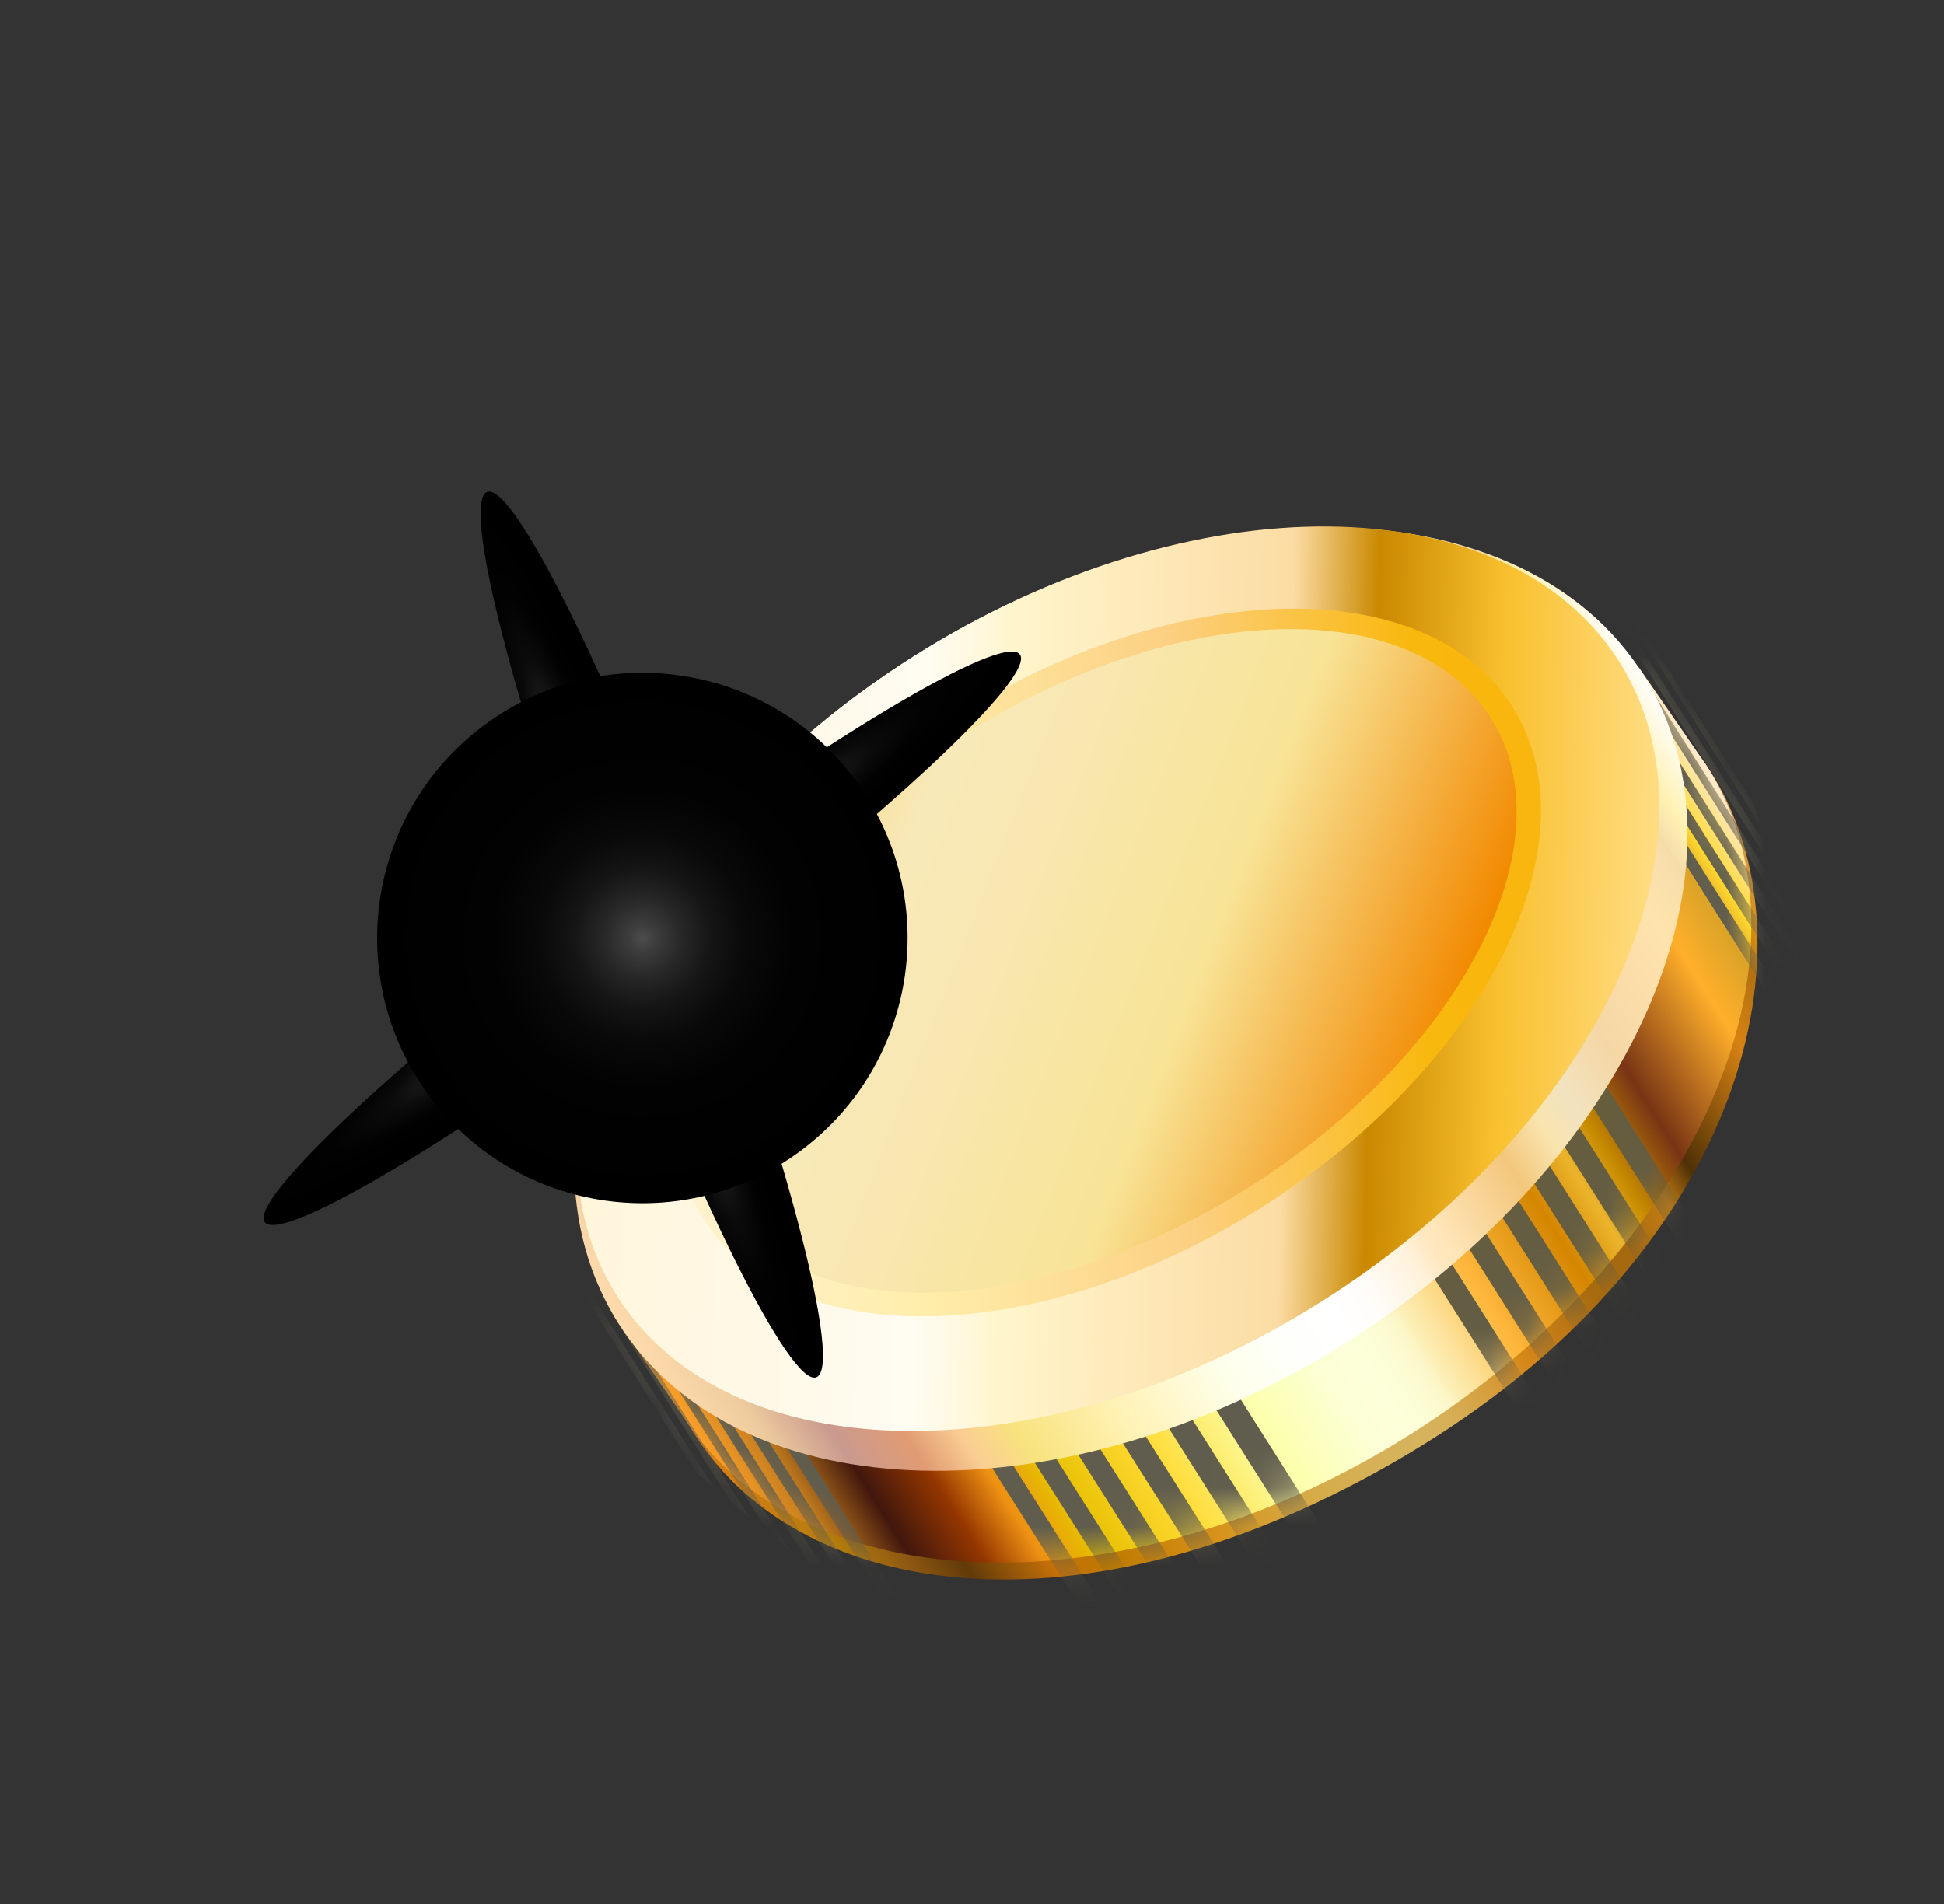 <svg width="49" height="48" viewBox="0 0 49 48" fill="none" xmlns="http://www.w3.org/2000/svg">
<rect x="0" y="0" width="49" height="48" fill="#333333" stroke="none"/>
<path d="M43.125 19.467C45.859 23.787 43.975 31.45 35.799 36.467C27.622 41.483 20.225 40.456 17.492 36.137C14.759 31.817 18.992 25.706 26.127 21.192C33.261 16.677 40.393 15.146 43.126 19.466L43.125 19.467Z" fill="url(#paint0_linear_11190_124033)"/>
<path d="M15.47 33.175L17.195 35.674C20.215 40.447 28.447 40.655 35.582 36.139C42.716 31.624 46.051 24.096 43.031 19.323L41.306 16.824L15.47 33.175Z" fill="url(#paint1_linear_11190_124033)"/>
<mask id="mask0_11190_124033" style="mask-type:luminance" maskUnits="userSpaceOnUse" x="15" y="16" width="30" height="24">
<path d="M15.464 33.167L17.189 35.666C20.209 40.439 28.44 40.647 35.575 36.132C42.709 31.616 46.045 24.088 43.025 19.316L41.3 16.817L15.464 33.167Z" fill="white"/>
</mask>
<g mask="url(#mask0_11190_124033)">
<g style="mix-blend-mode:screen">
<path d="M29.883 21.259L29.403 21.562L38.706 36.267L39.187 35.964L29.883 21.259Z" fill="url(#paint2_linear_11190_124033)"/>
<path d="M30.838 20.641L30.358 20.945L39.667 35.647L40.147 35.343L30.838 20.641Z" fill="url(#paint3_linear_11190_124033)"/>
<path d="M31.802 20.04L31.322 20.344L40.625 35.049L41.105 34.745L31.802 20.04Z" fill="url(#paint4_linear_11190_124033)"/>
<path d="M32.76 19.431L32.28 19.734L41.584 34.439L42.064 34.136L32.76 19.431Z" fill="url(#paint5_linear_11190_124033)"/>
<path d="M33.722 18.821L33.242 19.125L42.551 33.827L43.031 33.523L33.722 18.821Z" fill="url(#paint6_linear_11190_124033)"/>
<path d="M34.684 18.212L34.204 18.516L43.508 33.221L43.988 32.917L34.684 18.212Z" fill="url(#paint7_linear_11190_124033)"/>
<path d="M28.459 41.56L27.911 41.594L18.178 26.215L18.58 25.952L28.459 41.56Z" fill="url(#paint8_linear_11190_124033)"/>
<path d="M29.603 41.485L29.023 41.521L18.994 25.675L19.423 25.397L29.603 41.485Z" fill="url(#paint9_linear_11190_124033)"/>
<path d="M30.823 41.414L30.204 41.453L19.864 25.114L20.32 24.818L30.823 41.414Z" fill="url(#paint10_linear_11190_124033)"/>
<path d="M32.124 41.337L31.465 41.379L20.791 24.513L21.276 24.197L32.124 41.337Z" fill="url(#paint11_linear_11190_124033)"/>
<path d="M33.507 41.243L32.803 41.287L21.773 23.86L22.291 23.52L33.507 41.243Z" fill="url(#paint12_linear_11190_124033)"/>
<path d="M34.99 41.152L34.236 41.199L22.827 23.172L23.382 22.81L34.99 41.152Z" fill="url(#paint13_linear_11190_124033)"/>
<path d="M17.985 37.496L17.566 37.145L9.934 25.086L10.128 25.081L17.985 37.496Z" fill="url(#paint14_linear_11190_124033)"/>
<path d="M18.902 38.266L18.429 37.871L10.334 25.078L10.554 25.074L18.902 38.266Z" fill="url(#paint15_linear_11190_124033)"/>
<path d="M19.935 39.129L19.4 38.68L10.782 25.062L11.031 25.057L19.935 39.129Z" fill="url(#paint16_linear_11190_124033)"/>
<path d="M21.131 40.129L20.517 39.615L11.303 25.055L11.588 25.051L21.131 40.129Z" fill="url(#paint17_linear_11190_124033)"/>
<path d="M22.495 41.271L21.785 40.675L11.889 25.039L12.219 25.034L22.495 41.271Z" fill="url(#paint18_linear_11190_124033)"/>
<path d="M24.101 42.618L23.268 41.921L12.579 25.031L12.965 25.024L24.101 42.618Z" fill="url(#paint19_linear_11190_124033)"/>
<path d="M44.366 20.799L44.21 20.281L36.578 8.222L36.509 8.384L44.366 20.799Z" fill="url(#paint20_linear_11190_124033)"/>
<path d="M44.71 21.932L44.534 21.348L36.439 8.556L36.362 8.74L44.71 21.932Z" fill="url(#paint21_linear_11190_124033)"/>
<path d="M45.091 23.207L44.891 22.545L36.274 8.927L36.185 9.136L45.091 23.207Z" fill="url(#paint22_linear_11190_124033)"/>
<path d="M45.535 24.675L45.307 23.916L36.093 9.359L35.993 9.597L45.535 24.675Z" fill="url(#paint23_linear_11190_124033)"/>
<path d="M46.042 26.372L45.778 25.494L35.884 9.856L35.766 10.133L46.042 26.372Z" fill="url(#paint24_linear_11190_124033)"/>
<path d="M46.636 28.346L46.326 27.318L35.639 10.429L35.502 10.752L46.636 28.346Z" fill="url(#paint25_linear_11190_124033)"/>
</g>
</g>
<path d="M41.421 17.008C44.441 21.78 41.105 29.309 33.971 33.824C26.837 38.339 18.604 38.13 15.585 33.359C12.565 28.586 15.901 21.058 23.035 16.543C30.169 12.027 38.402 12.237 41.421 17.008Z" fill="url(#paint26_linear_11190_124033)"/>
<path d="M40.812 16.68C43.653 21.169 40.301 28.389 33.325 32.803C26.349 37.218 18.39 37.158 15.549 32.668C12.707 28.177 16.059 20.958 23.035 16.544C30.011 12.129 37.969 12.191 40.812 16.68Z" fill="url(#paint27_linear_11190_124033)"/>
<path d="M38.117 17.813C40.271 21.215 37.451 26.862 31.819 30.426C26.187 33.99 19.876 34.121 17.724 30.718C15.57 27.315 18.39 21.668 24.021 18.104C29.653 14.54 35.964 14.408 38.117 17.812L38.117 17.813Z" fill="url(#paint28_linear_11190_124033)"/>
<path d="M24.291 18.527C18.944 21.911 16.224 27.204 18.214 30.348C20.205 33.494 26.152 33.302 31.499 29.918C36.846 26.535 39.566 21.242 37.576 18.097C35.585 14.952 29.638 15.145 24.291 18.529L24.291 18.527Z" fill="url(#paint29_linear_11190_124033)"/>
<path style="mix-blend-mode:screen" d="M25.706 16.497C26.125 17.053 22.205 20.71 16.951 24.663C11.696 28.617 7.096 31.369 6.676 30.811C6.256 30.253 10.177 26.597 15.431 22.644C20.686 18.691 25.286 15.938 25.706 16.497Z" fill="url(#paint30_radial_11190_124033)"/>
<path style="mix-blend-mode:screen" d="M20.577 34.722C19.923 34.965 17.535 30.166 15.244 24.002C12.952 17.838 11.626 12.646 12.279 12.401C12.933 12.159 15.32 16.958 17.612 23.122C19.904 29.285 21.231 34.48 20.577 34.722Z" fill="url(#paint31_radial_11190_124033)"/>
<path style="mix-blend-mode:screen" d="M22.182 25.496C22.068 25.833 19.398 25.239 16.218 24.167C13.037 23.095 10.551 21.954 10.666 21.616C10.78 21.279 13.45 21.875 16.63 22.945C19.81 24.016 22.297 25.158 22.182 25.496Z" fill="url(#paint32_radial_11190_124033)"/>
<path style="mix-blend-mode:screen" d="M14.486 29.318C14.149 29.205 14.742 26.535 15.815 23.355C16.885 20.175 18.028 17.688 18.365 17.803C18.702 17.917 18.107 20.587 17.036 23.767C15.965 26.947 14.823 29.433 14.486 29.318Z" fill="url(#paint33_radial_11190_124033)"/>
<path style="mix-blend-mode:color-dodge" d="M21.534 19.628C23.753 22.579 23.161 26.771 20.21 28.99C17.259 31.209 13.068 30.617 10.849 27.667C8.63 24.716 9.223 20.524 12.174 18.304C15.124 16.085 19.316 16.677 21.535 19.628L21.534 19.628Z" fill="url(#paint34_radial_11190_124033)"/>
<defs>
<linearGradient id="paint0_linear_11190_124033" x1="17.947" y1="36.838" x2="43.782" y2="20.486" gradientUnits="userSpaceOnUse">
<stop stop-color="#D67E13"/>
<stop offset="0.05" stop-color="#B37C0C"/>
<stop offset="0.09" stop-color="#8F5912"/>
<stop offset="0.13" stop-color="#613A09"/>
<stop offset="0.19" stop-color="#C47009"/>
<stop offset="0.23" stop-color="#BD7900"/>
<stop offset="0.31" stop-color="#D68F16"/>
<stop offset="0.4" stop-color="#D6AB47"/>
<stop offset="0.42" stop-color="#D6AD4D"/>
<stop offset="0.46" stop-color="#D6B158"/>
<stop offset="0.5" stop-color="#D6B35C"/>
<stop offset="0.53" stop-color="#D6B058"/>
<stop offset="0.55" stop-color="#D6A84C"/>
<stop offset="0.58" stop-color="#D69B38"/>
<stop offset="0.61" stop-color="#D68719"/>
<stop offset="0.69" stop-color="#A66A0F"/>
<stop offset="0.73" stop-color="#A66910"/>
<stop offset="0.78" stop-color="#C27C13"/>
<stop offset="0.81" stop-color="#4F3007"/>
<stop offset="0.9" stop-color="#D68212"/>
<stop offset="0.94" stop-color="#B37111"/>
<stop offset="0.96" stop-color="#D68F14"/>
<stop offset="1" stop-color="#D69B58"/>
</linearGradient>
<linearGradient id="paint1_linear_11190_124033" x1="18.888" y1="38.55" x2="44.827" y2="22.133" gradientUnits="userSpaceOnUse">
<stop stop-color="#FFA22A"/>
<stop offset="0.05" stop-color="#C27C1E"/>
<stop offset="0.1" stop-color="#41170D"/>
<stop offset="0.15" stop-color="#943600"/>
<stop offset="0.19" stop-color="#ED9013"/>
<stop offset="0.23" stop-color="#E6BF00"/>
<stop offset="0.31" stop-color="#FFDA33"/>
<stop offset="0.4" stop-color="#FCFFAA"/>
<stop offset="0.42" stop-color="#FCFFB8"/>
<stop offset="0.45" stop-color="#FCFFCA"/>
<stop offset="0.47" stop-color="#FCFFD5"/>
<stop offset="0.5" stop-color="#FCFFD9"/>
<stop offset="0.52" stop-color="#FCFDD5"/>
<stop offset="0.54" stop-color="#FCF7C9"/>
<stop offset="0.55" stop-color="#FCEEB5"/>
<stop offset="0.57" stop-color="#FDE199"/>
<stop offset="0.59" stop-color="#FDD175"/>
<stop offset="0.6" stop-color="#FEBD49"/>
<stop offset="0.61" stop-color="#FFB83D"/>
<stop offset="0.69" stop-color="#D48600"/>
<stop offset="0.73" stop-color="#EBB42C"/>
<stop offset="0.76" stop-color="#C78B00"/>
<stop offset="0.81" stop-color="#783414"/>
<stop offset="0.9" stop-color="#FFAF2A"/>
<stop offset="0.94" stop-color="#DCA328"/>
<stop offset="0.96" stop-color="#FFD930"/>
<stop offset="1" stop-color="#FFEBD4"/>
</linearGradient>
<linearGradient id="paint2_linear_11190_124033" x1="29.22" y1="23.111" x2="39.297" y2="23.327" gradientUnits="userSpaceOnUse">
<stop stop-color="#705D24"/>
<stop offset="0.36" stop-color="#6B5D2F"/>
<stop offset="0.99" stop-color="#605D4D"/>
<stop offset="1" stop-color="#605D4E"/>
</linearGradient>
<linearGradient id="paint3_linear_11190_124033" x1="30.191" y1="22.474" x2="40.269" y2="22.688" gradientUnits="userSpaceOnUse">
<stop stop-color="#705D24"/>
<stop offset="0.36" stop-color="#6B5D2F"/>
<stop offset="0.99" stop-color="#605D4D"/>
<stop offset="1" stop-color="#605D4E"/>
</linearGradient>
<linearGradient id="paint4_linear_11190_124033" x1="31.14" y1="21.891" x2="41.218" y2="22.107" gradientUnits="userSpaceOnUse">
<stop stop-color="#705D24"/>
<stop offset="0.36" stop-color="#6B5D2F"/>
<stop offset="0.99" stop-color="#605D4D"/>
<stop offset="1" stop-color="#605D4E"/>
</linearGradient>
<linearGradient id="paint5_linear_11190_124033" x1="32.1" y1="21.281" x2="42.179" y2="21.5" gradientUnits="userSpaceOnUse">
<stop stop-color="#705D24"/>
<stop offset="0.36" stop-color="#6B5D2F"/>
<stop offset="0.99" stop-color="#605D4D"/>
<stop offset="1" stop-color="#605D4E"/>
</linearGradient>
<linearGradient id="paint6_linear_11190_124033" x1="33.075" y1="20.654" x2="43.153" y2="20.869" gradientUnits="userSpaceOnUse">
<stop stop-color="#705D24"/>
<stop offset="0.36" stop-color="#6B5D2F"/>
<stop offset="0.99" stop-color="#605D4D"/>
<stop offset="1" stop-color="#605D4E"/>
</linearGradient>
<linearGradient id="paint7_linear_11190_124033" x1="34.022" y1="20.065" x2="44.099" y2="20.282" gradientUnits="userSpaceOnUse">
<stop stop-color="#705D24"/>
<stop offset="0.36" stop-color="#6B5D2F"/>
<stop offset="0.99" stop-color="#605D4D"/>
<stop offset="1" stop-color="#605D4E"/>
</linearGradient>
<linearGradient id="paint8_linear_11190_124033" x1="-1.079" y1="37.688" x2="9.388" y2="39.043" gradientUnits="userSpaceOnUse">
<stop stop-color="#705D24"/>
<stop offset="0.36" stop-color="#6B5D2F"/>
<stop offset="0.99" stop-color="#605D4D"/>
<stop offset="1" stop-color="#605D4E"/>
</linearGradient>
<linearGradient id="paint9_linear_11190_124033" x1="-0.257" y1="37.19" x2="10.542" y2="38.584" gradientUnits="userSpaceOnUse">
<stop stop-color="#705D24"/>
<stop offset="0.36" stop-color="#6B5D2F"/>
<stop offset="0.99" stop-color="#605D4D"/>
<stop offset="1" stop-color="#605D4E"/>
</linearGradient>
<linearGradient id="paint10_linear_11190_124033" x1="0.617" y1="36.666" x2="11.777" y2="38.11" gradientUnits="userSpaceOnUse">
<stop stop-color="#705D24"/>
<stop offset="0.36" stop-color="#6B5D2F"/>
<stop offset="0.99" stop-color="#605D4D"/>
<stop offset="1" stop-color="#605D4E"/>
</linearGradient>
<linearGradient id="paint11_linear_11190_124033" x1="1.552" y1="36.111" x2="13.086" y2="37.602" gradientUnits="userSpaceOnUse">
<stop stop-color="#705D24"/>
<stop offset="0.36" stop-color="#6B5D2F"/>
<stop offset="0.99" stop-color="#605D4D"/>
<stop offset="1" stop-color="#605D4E"/>
</linearGradient>
<linearGradient id="paint12_linear_11190_124033" x1="2.541" y1="35.503" x2="14.481" y2="37.046" gradientUnits="userSpaceOnUse">
<stop stop-color="#705D24"/>
<stop offset="0.36" stop-color="#6B5D2F"/>
<stop offset="0.99" stop-color="#605D4D"/>
<stop offset="1" stop-color="#605D4E"/>
</linearGradient>
<linearGradient id="paint13_linear_11190_124033" x1="3.601" y1="34.862" x2="15.978" y2="36.462" gradientUnits="userSpaceOnUse">
<stop stop-color="#705D24"/>
<stop offset="0.36" stop-color="#6B5D2F"/>
<stop offset="0.99" stop-color="#605D4D"/>
<stop offset="1" stop-color="#605D4E"/>
</linearGradient>
<linearGradient id="paint14_linear_11190_124033" x1="-139.428" y1="10.037" x2="-134.209" y2="15.697" gradientUnits="userSpaceOnUse">
<stop stop-color="#705D24"/>
<stop offset="0.36" stop-color="#6B5D2F"/>
<stop offset="0.99" stop-color="#605D4D"/>
<stop offset="1" stop-color="#605D4E"/>
</linearGradient>
<linearGradient id="paint15_linear_11190_124033" x1="-139.044" y1="10.086" x2="-133.493" y2="16.106" gradientUnits="userSpaceOnUse">
<stop stop-color="#705D24"/>
<stop offset="0.36" stop-color="#6B5D2F"/>
<stop offset="0.99" stop-color="#605D4D"/>
<stop offset="1" stop-color="#605D4E"/>
</linearGradient>
<linearGradient id="paint16_linear_11190_124033" x1="-138.609" y1="10.13" x2="-132.679" y2="16.565" gradientUnits="userSpaceOnUse">
<stop stop-color="#705D24"/>
<stop offset="0.36" stop-color="#6B5D2F"/>
<stop offset="0.99" stop-color="#605D4D"/>
<stop offset="1" stop-color="#605D4E"/>
</linearGradient>
<linearGradient id="paint17_linear_11190_124033" x1="-138.105" y1="10.193" x2="-131.74" y2="17.095" gradientUnits="userSpaceOnUse">
<stop stop-color="#705D24"/>
<stop offset="0.36" stop-color="#6B5D2F"/>
<stop offset="0.99" stop-color="#605D4D"/>
<stop offset="1" stop-color="#605D4E"/>
</linearGradient>
<linearGradient id="paint18_linear_11190_124033" x1="-137.536" y1="10.255" x2="-130.673" y2="17.702" gradientUnits="userSpaceOnUse">
<stop stop-color="#705D24"/>
<stop offset="0.36" stop-color="#6B5D2F"/>
<stop offset="0.99" stop-color="#605D4D"/>
<stop offset="1" stop-color="#605D4E"/>
</linearGradient>
<linearGradient id="paint19_linear_11190_124033" x1="-136.863" y1="10.339" x2="-129.412" y2="18.42" gradientUnits="userSpaceOnUse">
<stop stop-color="#705D24"/>
<stop offset="0.36" stop-color="#6B5D2F"/>
<stop offset="0.99" stop-color="#605D4D"/>
<stop offset="1" stop-color="#605D4E"/>
</linearGradient>
<linearGradient id="paint20_linear_11190_124033" x1="65.701" y1="-94.401" x2="68.754" y2="-87.913" gradientUnits="userSpaceOnUse">
<stop stop-color="#705D24"/>
<stop offset="0.36" stop-color="#6B5D2F"/>
<stop offset="0.99" stop-color="#605D4D"/>
<stop offset="1" stop-color="#605D4E"/>
</linearGradient>
<linearGradient id="paint21_linear_11190_124033" x1="65.614" y1="-94.055" x2="68.862" y2="-87.153" gradientUnits="userSpaceOnUse">
<stop stop-color="#705D24"/>
<stop offset="0.36" stop-color="#6B5D2F"/>
<stop offset="0.99" stop-color="#605D4D"/>
<stop offset="1" stop-color="#605D4E"/>
</linearGradient>
<linearGradient id="paint22_linear_11190_124033" x1="65.506" y1="-93.669" x2="68.978" y2="-86.295" gradientUnits="userSpaceOnUse">
<stop stop-color="#705D24"/>
<stop offset="0.36" stop-color="#6B5D2F"/>
<stop offset="0.99" stop-color="#605D4D"/>
<stop offset="1" stop-color="#605D4E"/>
</linearGradient>
<linearGradient id="paint23_linear_11190_124033" x1="65.39" y1="-93.221" x2="69.113" y2="-85.308" gradientUnits="userSpaceOnUse">
<stop stop-color="#705D24"/>
<stop offset="0.36" stop-color="#6B5D2F"/>
<stop offset="0.99" stop-color="#605D4D"/>
<stop offset="1" stop-color="#605D4E"/>
</linearGradient>
<linearGradient id="paint24_linear_11190_124033" x1="65.252" y1="-92.702" x2="69.27" y2="-84.166" gradientUnits="userSpaceOnUse">
<stop stop-color="#705D24"/>
<stop offset="0.36" stop-color="#6B5D2F"/>
<stop offset="0.99" stop-color="#605D4D"/>
<stop offset="1" stop-color="#605D4E"/>
</linearGradient>
<linearGradient id="paint25_linear_11190_124033" x1="65.092" y1="-92.103" x2="69.451" y2="-82.839" gradientUnits="userSpaceOnUse">
<stop stop-color="#705D24"/>
<stop offset="0.36" stop-color="#6B5D2F"/>
<stop offset="0.99" stop-color="#605D4D"/>
<stop offset="1" stop-color="#605D4E"/>
</linearGradient>
<linearGradient id="paint26_linear_11190_124033" x1="15.46" y1="33.136" x2="41.295" y2="16.784" gradientUnits="userSpaceOnUse">
<stop stop-color="#FFDBAC"/>
<stop offset="0.05" stop-color="#EECC9E"/>
<stop offset="0.1" stop-color="#C99A8F"/>
<stop offset="0.15" stop-color="#E19B73"/>
<stop offset="0.19" stop-color="#FACE93"/>
<stop offset="0.23" stop-color="#F8E37E"/>
<stop offset="0.31" stop-color="#FFF2B5"/>
<stop offset="0.4" stop-color="#FEFFEA"/>
<stop offset="0.42" stop-color="#FEFFF0"/>
<stop offset="0.46" stop-color="#FEFFFB"/>
<stop offset="0.5" stop-color="white"/>
<stop offset="0.53" stop-color="#FFFDFB"/>
<stop offset="0.55" stop-color="#FFF9EF"/>
<stop offset="0.58" stop-color="#FFF2DB"/>
<stop offset="0.6" stop-color="#FFE7BF"/>
<stop offset="0.61" stop-color="#FFE6BA"/>
<stop offset="0.69" stop-color="#F3C77C"/>
<stop offset="0.73" stop-color="#F9E4AE"/>
<stop offset="0.76" stop-color="#F2E3BF"/>
<stop offset="0.81" stop-color="#F5D7A6"/>
<stop offset="0.9" stop-color="#FFE3AC"/>
<stop offset="0.94" stop-color="#F5DDAA"/>
<stop offset="0.96" stop-color="#FFF1B2"/>
<stop offset="1" stop-color="#FFFEFD"/>
</linearGradient>
<linearGradient id="paint27_linear_11190_124033" x1="14.817" y1="9.798" x2="41.903" y2="10.372" gradientUnits="userSpaceOnUse">
<stop stop-color="#FFF6DB"/>
<stop offset="0.18" stop-color="#FFF8E6"/>
<stop offset="0.32" stop-color="#FFFCF2"/>
<stop offset="0.37" stop-color="#FFF8DD"/>
<stop offset="0.4" stop-color="#FFF5CC"/>
<stop offset="0.66" stop-color="#FCDCA4"/>
<stop offset="0.74" stop-color="#C98800"/>
<stop offset="0.86" stop-color="#F9C12F"/>
<stop offset="1" stop-color="#FFDC82"/>
</linearGradient>
<linearGradient id="paint28_linear_11190_124033" x1="16.32" y1="10.823" x2="38.456" y2="9.894" gradientUnits="userSpaceOnUse">
<stop stop-color="#FFF3CE"/>
<stop offset="0.11" stop-color="#FFF1C2"/>
<stop offset="0.27" stop-color="#FFEEAB"/>
<stop offset="0.58" stop-color="#FCD083"/>
<stop offset="0.86" stop-color="#F9B80E"/>
<stop offset="0.99" stop-color="#F9B60E"/>
</linearGradient>
<linearGradient id="paint29_linear_11190_124033" x1="19.816" y1="21.044" x2="35.975" y2="27.4" gradientUnits="userSpaceOnUse">
<stop offset="0.02" stop-color="#F7DB88"/>
<stop offset="0.17" stop-color="#F8E9B9"/>
<stop offset="0.34" stop-color="#F8E7B0"/>
<stop offset="0.61" stop-color="#F8E498"/>
<stop offset="0.63" stop-color="#F8E497"/>
<stop offset="1" stop-color="#F28900"/>
</linearGradient>
<radialGradient id="paint30_radial_11190_124033" cx="0" cy="0" r="1" gradientUnits="userSpaceOnUse" gradientTransform="translate(15.88 23.375) rotate(-36.951) scale(11.901 1.27)">
<stop stop-color="white"/>
<stop offset="0.02" stop-color="#EDEDED"/>
<stop offset="0.09" stop-color="#BBBBBB"/>
<stop offset="0.17" stop-color="#8F8F8F"/>
<stop offset="0.25" stop-color="#686868"/>
<stop offset="0.34" stop-color="#484848"/>
<stop offset="0.43" stop-color="#2D2D2D"/>
<stop offset="0.53" stop-color="#191919"/>
<stop offset="0.64" stop-color="#0A0A0A"/>
<stop offset="0.78" stop-color="#020202"/>
<stop offset="1"/>
</radialGradient>
<radialGradient id="paint31_radial_11190_124033" cx="0" cy="0" r="1" gradientUnits="userSpaceOnUse" gradientTransform="translate(15.94 23.68) rotate(69.609) scale(11.898 1.27)">
<stop stop-color="white"/>
<stop offset="0.02" stop-color="#EDEDED"/>
<stop offset="0.09" stop-color="#BBBBBB"/>
<stop offset="0.17" stop-color="#8F8F8F"/>
<stop offset="0.25" stop-color="#686868"/>
<stop offset="0.34" stop-color="#484848"/>
<stop offset="0.43" stop-color="#2D2D2D"/>
<stop offset="0.53" stop-color="#191919"/>
<stop offset="0.64" stop-color="#0A0A0A"/>
<stop offset="0.78" stop-color="#020202"/>
<stop offset="1"/>
</radialGradient>
<radialGradient id="paint32_radial_11190_124033" cx="0" cy="0" r="1" gradientUnits="userSpaceOnUse" gradientTransform="translate(16.374 23.573) rotate(18.619) scale(6.074 0.648)">
<stop stop-color="white"/>
<stop offset="0.02" stop-color="#EDEDED"/>
<stop offset="0.09" stop-color="#BBBBBB"/>
<stop offset="0.17" stop-color="#8F8F8F"/>
<stop offset="0.25" stop-color="#686868"/>
<stop offset="0.34" stop-color="#484848"/>
<stop offset="0.43" stop-color="#2D2D2D"/>
<stop offset="0.53" stop-color="#191919"/>
<stop offset="0.64" stop-color="#0A0A0A"/>
<stop offset="0.78" stop-color="#020202"/>
<stop offset="1"/>
</radialGradient>
<radialGradient id="paint33_radial_11190_124033" cx="0" cy="0" r="1" gradientUnits="userSpaceOnUse" gradientTransform="translate(15.756 23.261) rotate(108.619) scale(6.074 0.648)">
<stop stop-color="white"/>
<stop offset="0.02" stop-color="#EDEDED"/>
<stop offset="0.09" stop-color="#BBBBBB"/>
<stop offset="0.17" stop-color="#8F8F8F"/>
<stop offset="0.25" stop-color="#686868"/>
<stop offset="0.34" stop-color="#484848"/>
<stop offset="0.43" stop-color="#2D2D2D"/>
<stop offset="0.53" stop-color="#191919"/>
<stop offset="0.64" stop-color="#0A0A0A"/>
<stop offset="0.78" stop-color="#020202"/>
<stop offset="1"/>
</radialGradient>
<radialGradient id="paint34_radial_11190_124033" cx="0" cy="0" r="1" gradientUnits="userSpaceOnUse" gradientTransform="translate(16.194 23.65) rotate(-36.951) scale(6.686)">
<stop stop-color="#4D4D4D"/>
<stop offset="0.05" stop-color="#3D3D3D"/>
<stop offset="0.15" stop-color="#272727"/>
<stop offset="0.26" stop-color="#151515"/>
<stop offset="0.39" stop-color="#090909"/>
<stop offset="0.57" stop-color="#020202"/>
<stop offset="1"/>
</radialGradient>
</defs>
</svg>
